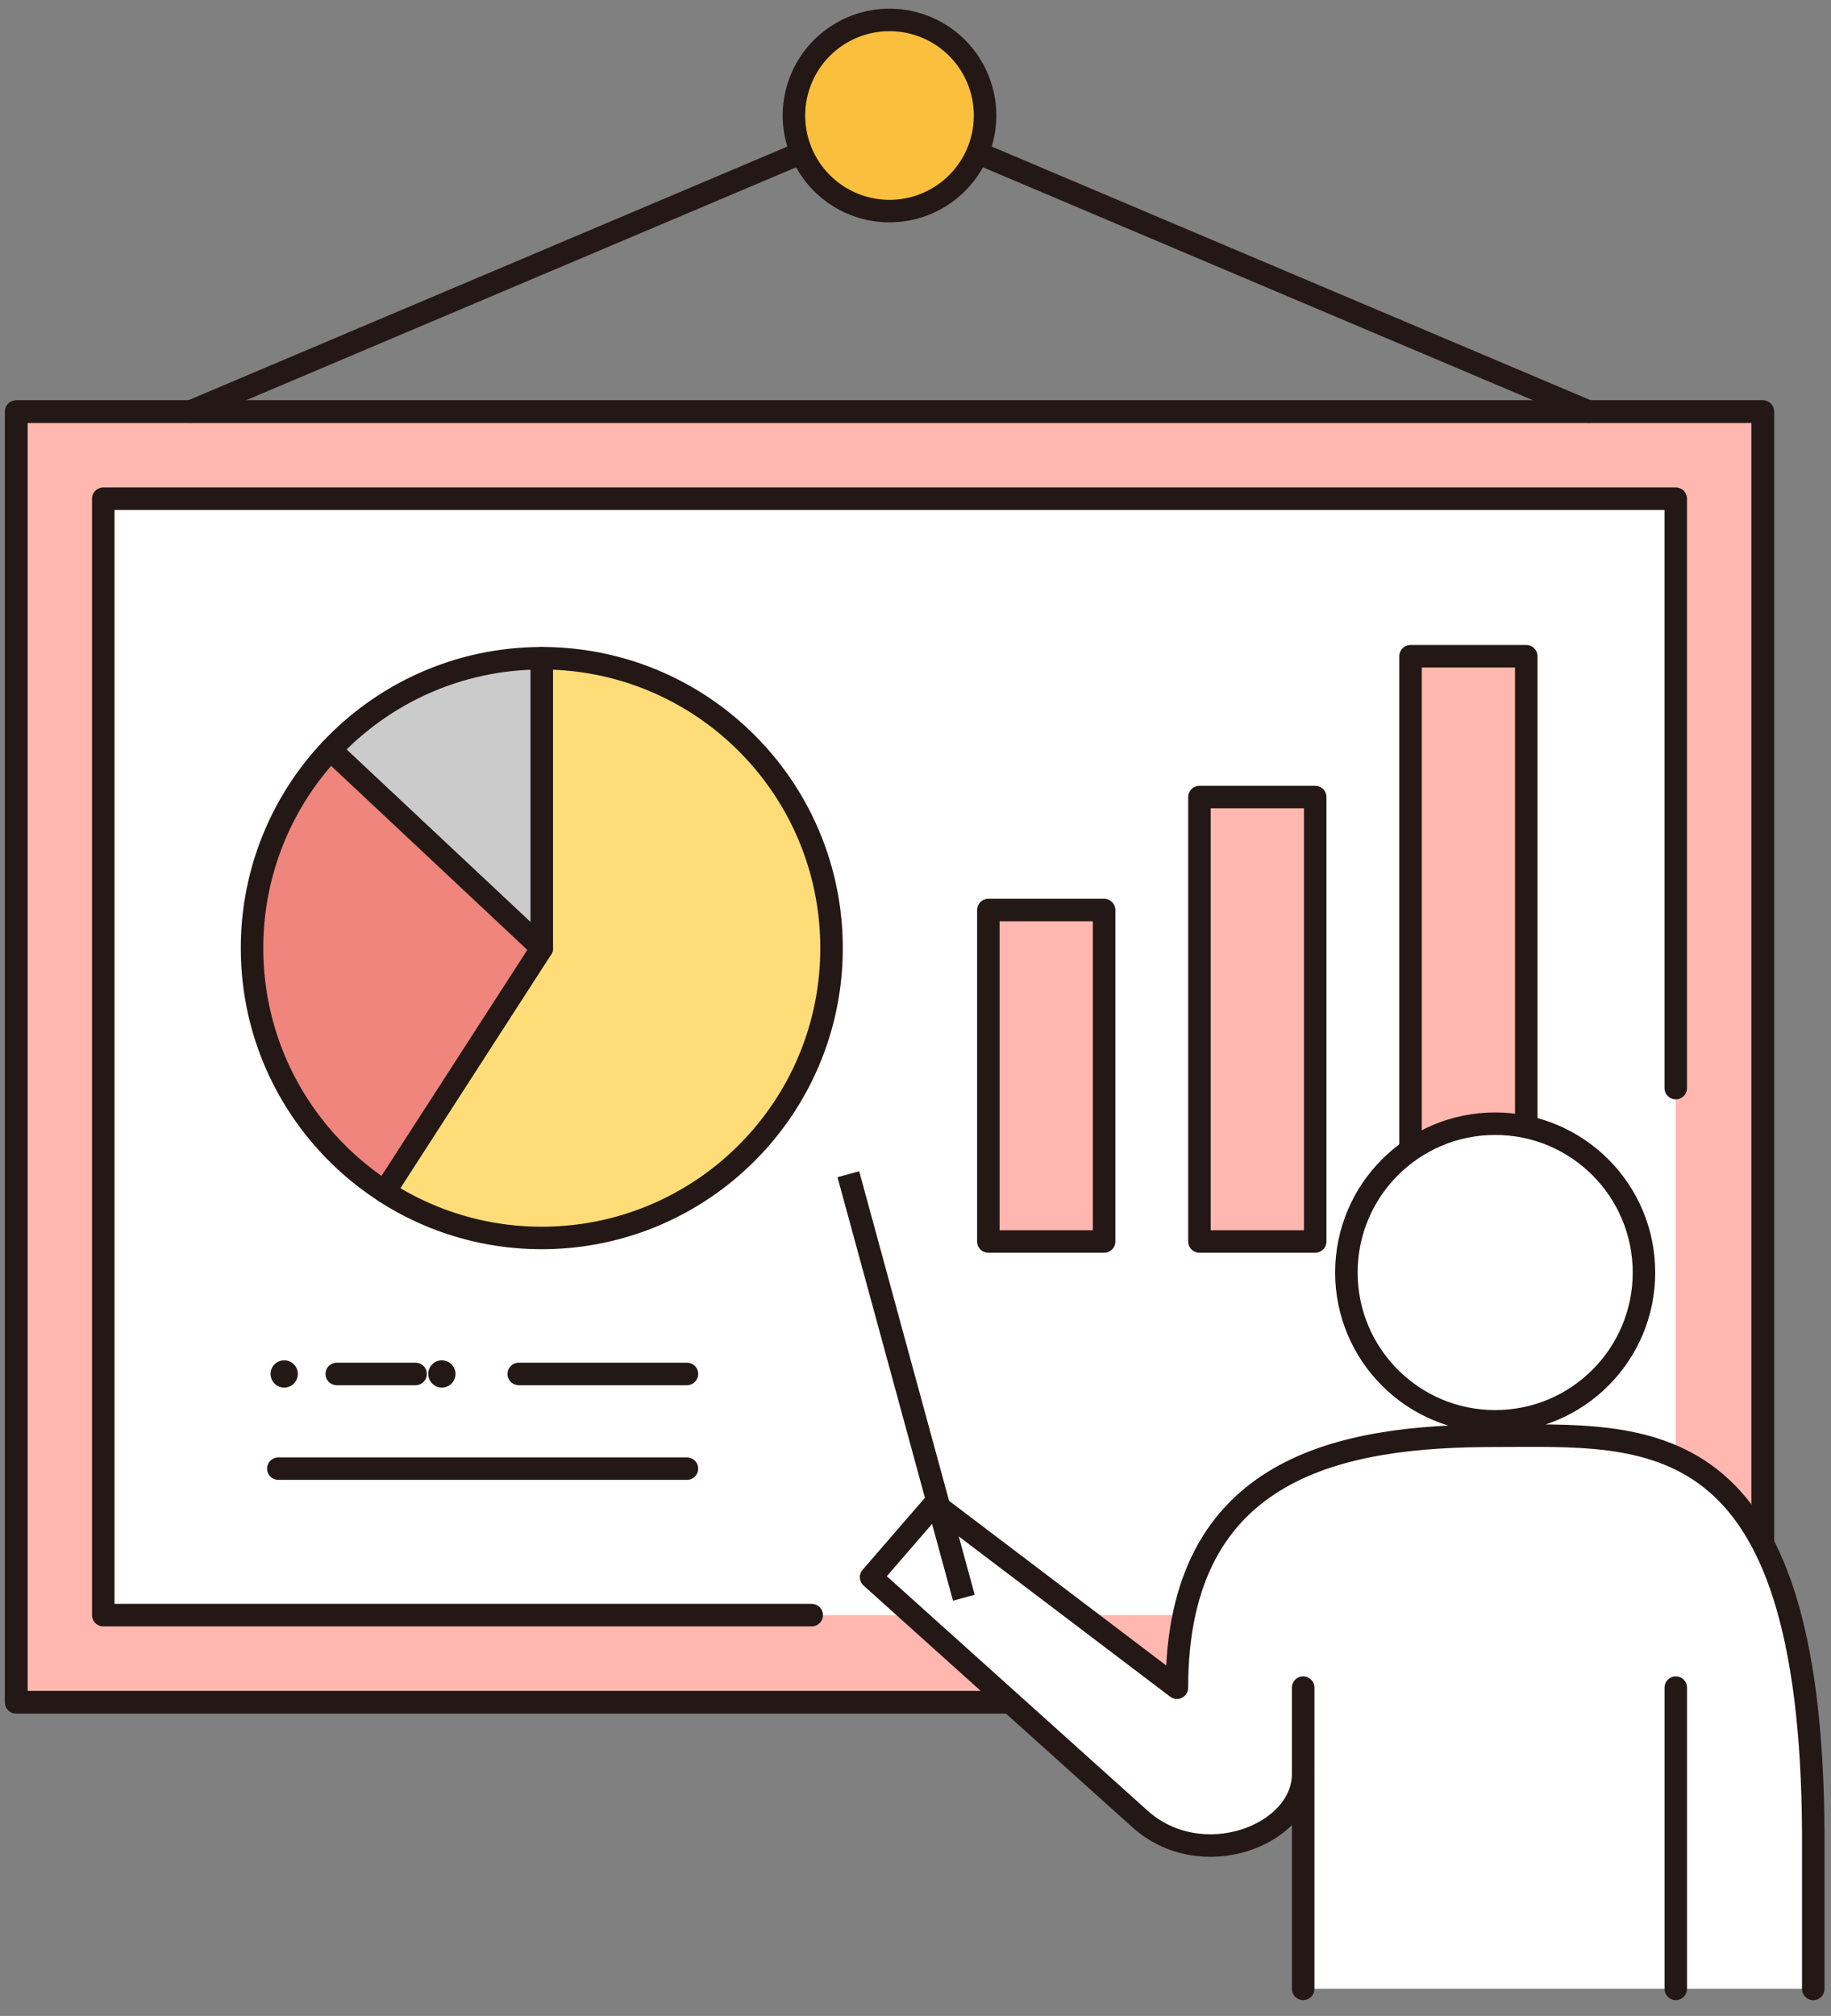 <svg width="129" height="142" fill="none" xmlns="http://www.w3.org/2000/svg"><rect width="100%" height="100%" fill="#808080" stroke="none"/><g clip-path="url(#clip0_2328_2600)"><path d="M124.197 28.993H1.143v90.913h123.054V28.993z" fill="#FFB7B0" stroke="#231815" stroke-width="1.585" stroke-linecap="round" stroke-linejoin="round"/><path d="M13.41 28.994L62.67 8.136l49.259 20.858" stroke="#231815" stroke-width="1.585" stroke-linecap="round" stroke-linejoin="round"/><path d="M124.197 28.993H1.143v90.913h123.054V28.993z" stroke="#231815" stroke-width="1.585" stroke-linecap="round" stroke-linejoin="round"/><path d="M118.062 76.644V35.127H7.275v78.64h110.787V76.644z" fill="#fff"/><path d="M57.19 113.767H7.276v-78.64h110.787v41.517" stroke="#231815" stroke-width="1.585" stroke-linecap="round" stroke-linejoin="round"/><path d="M77.788 64.1h-8.155v23.348h8.155V64.1zM92.66 56.142h-8.155v31.306h8.155V56.142zM107.53 46.225h-8.155v41.223h8.155V46.225z" fill="#FFB7B0" stroke="#231815" stroke-width="1.585" stroke-linecap="round" stroke-linejoin="round"/><path d="M105.339 101.127c-10.702 0-22.416 2.056-22.416 17.745l-17.079-12.944-4.467 5.162 18.898 16.988c4.337 3.959 11.543 1.214 11.543-3.14v15.147h35.943v-10.906c-.119-29.396-11.719-28.058-22.416-28.058l-.006.006zM105.34 100.116c5.789 0 10.482-4.693 10.482-10.482 0-5.79-4.693-10.483-10.482-10.483-5.79 0-10.483 4.694-10.483 10.483 0 5.789 4.694 10.482 10.483 10.482z" fill="#fff"/><path d="M91.814 124.944c0 4.354-7.207 7.099-11.544 3.14l-18.898-16.989 4.468-5.162 17.078 12.945c0-15.69 11.72-17.746 22.416-17.746 10.697 0 22.298-1.338 22.417 28.059v10.906M118.065 140.091v-21.219M91.813 118.872v21.219M105.341 100.116c5.789 0 10.482-4.693 10.482-10.482 0-5.79-4.693-10.483-10.482-10.483-5.79 0-10.483 4.694-10.483 10.483 0 5.789 4.694 10.482 10.483 10.482z" stroke="#231815" stroke-width="1.585" stroke-linecap="round" stroke-linejoin="round"/><path d="M62.669 14.868a6.732 6.732 0 100-13.464 6.732 6.732 0 000 13.464z" fill="#FAC03D" stroke="#231815" stroke-width="1.585" stroke-linecap="round" stroke-linejoin="round"/><path d="M38.167 46.366v20.417l-11.07 17.152a20.325 20.325 0 0011.07 3.264c11.273 0 20.417-9.138 20.417-20.416 0-11.279-9.138-20.417-20.417-20.417z" fill="#FEDD78" stroke="#231815" stroke-width="1.585" stroke-linecap="round" stroke-linejoin="round"/><path d="M38.168 46.366c-5.874 0-11.166 2.485-14.888 6.455l14.888 13.962V46.366z" fill="#CBCBCB" stroke="#231815" stroke-width="1.585" stroke-linecap="round" stroke-linejoin="round"/><path d="M23.281 52.821a20.348 20.348 0 00-5.523 13.962c0 7.195 3.722 13.515 9.347 17.152l11.07-17.152L23.287 52.82h-.006z" fill="#EF857D" stroke="#231815" stroke-width="1.585" stroke-linecap="round" stroke-linejoin="round"/><path d="M36.548 96.778h11.849" stroke="#231815" stroke-width="1.585" stroke-linecap="round" stroke-linejoin="round"/><circle cx="20.023" cy="96.778" fill="#231815" r=".96"/><path d="M23.727 96.778h5.551" stroke="#231815" stroke-width="1.585" stroke-linecap="round" stroke-linejoin="round"/><circle cx="31.132" cy="96.778" fill="#231815" r=".96"/><path d="M19.61 103.448h28.787" stroke="#231815" stroke-width="1.585" stroke-linecap="round" stroke-linejoin="round"/><path d="M67.906 112.541L59.768 82.71" stroke="#231815" stroke-width="1.585" stroke-linejoin="round"/></g><defs><clipPath id="clip0_2328_2600"><path fill="#fff" transform="translate(.182 .444)" d="M0 0h128.538v140.607H0z"/></clipPath></defs></svg>